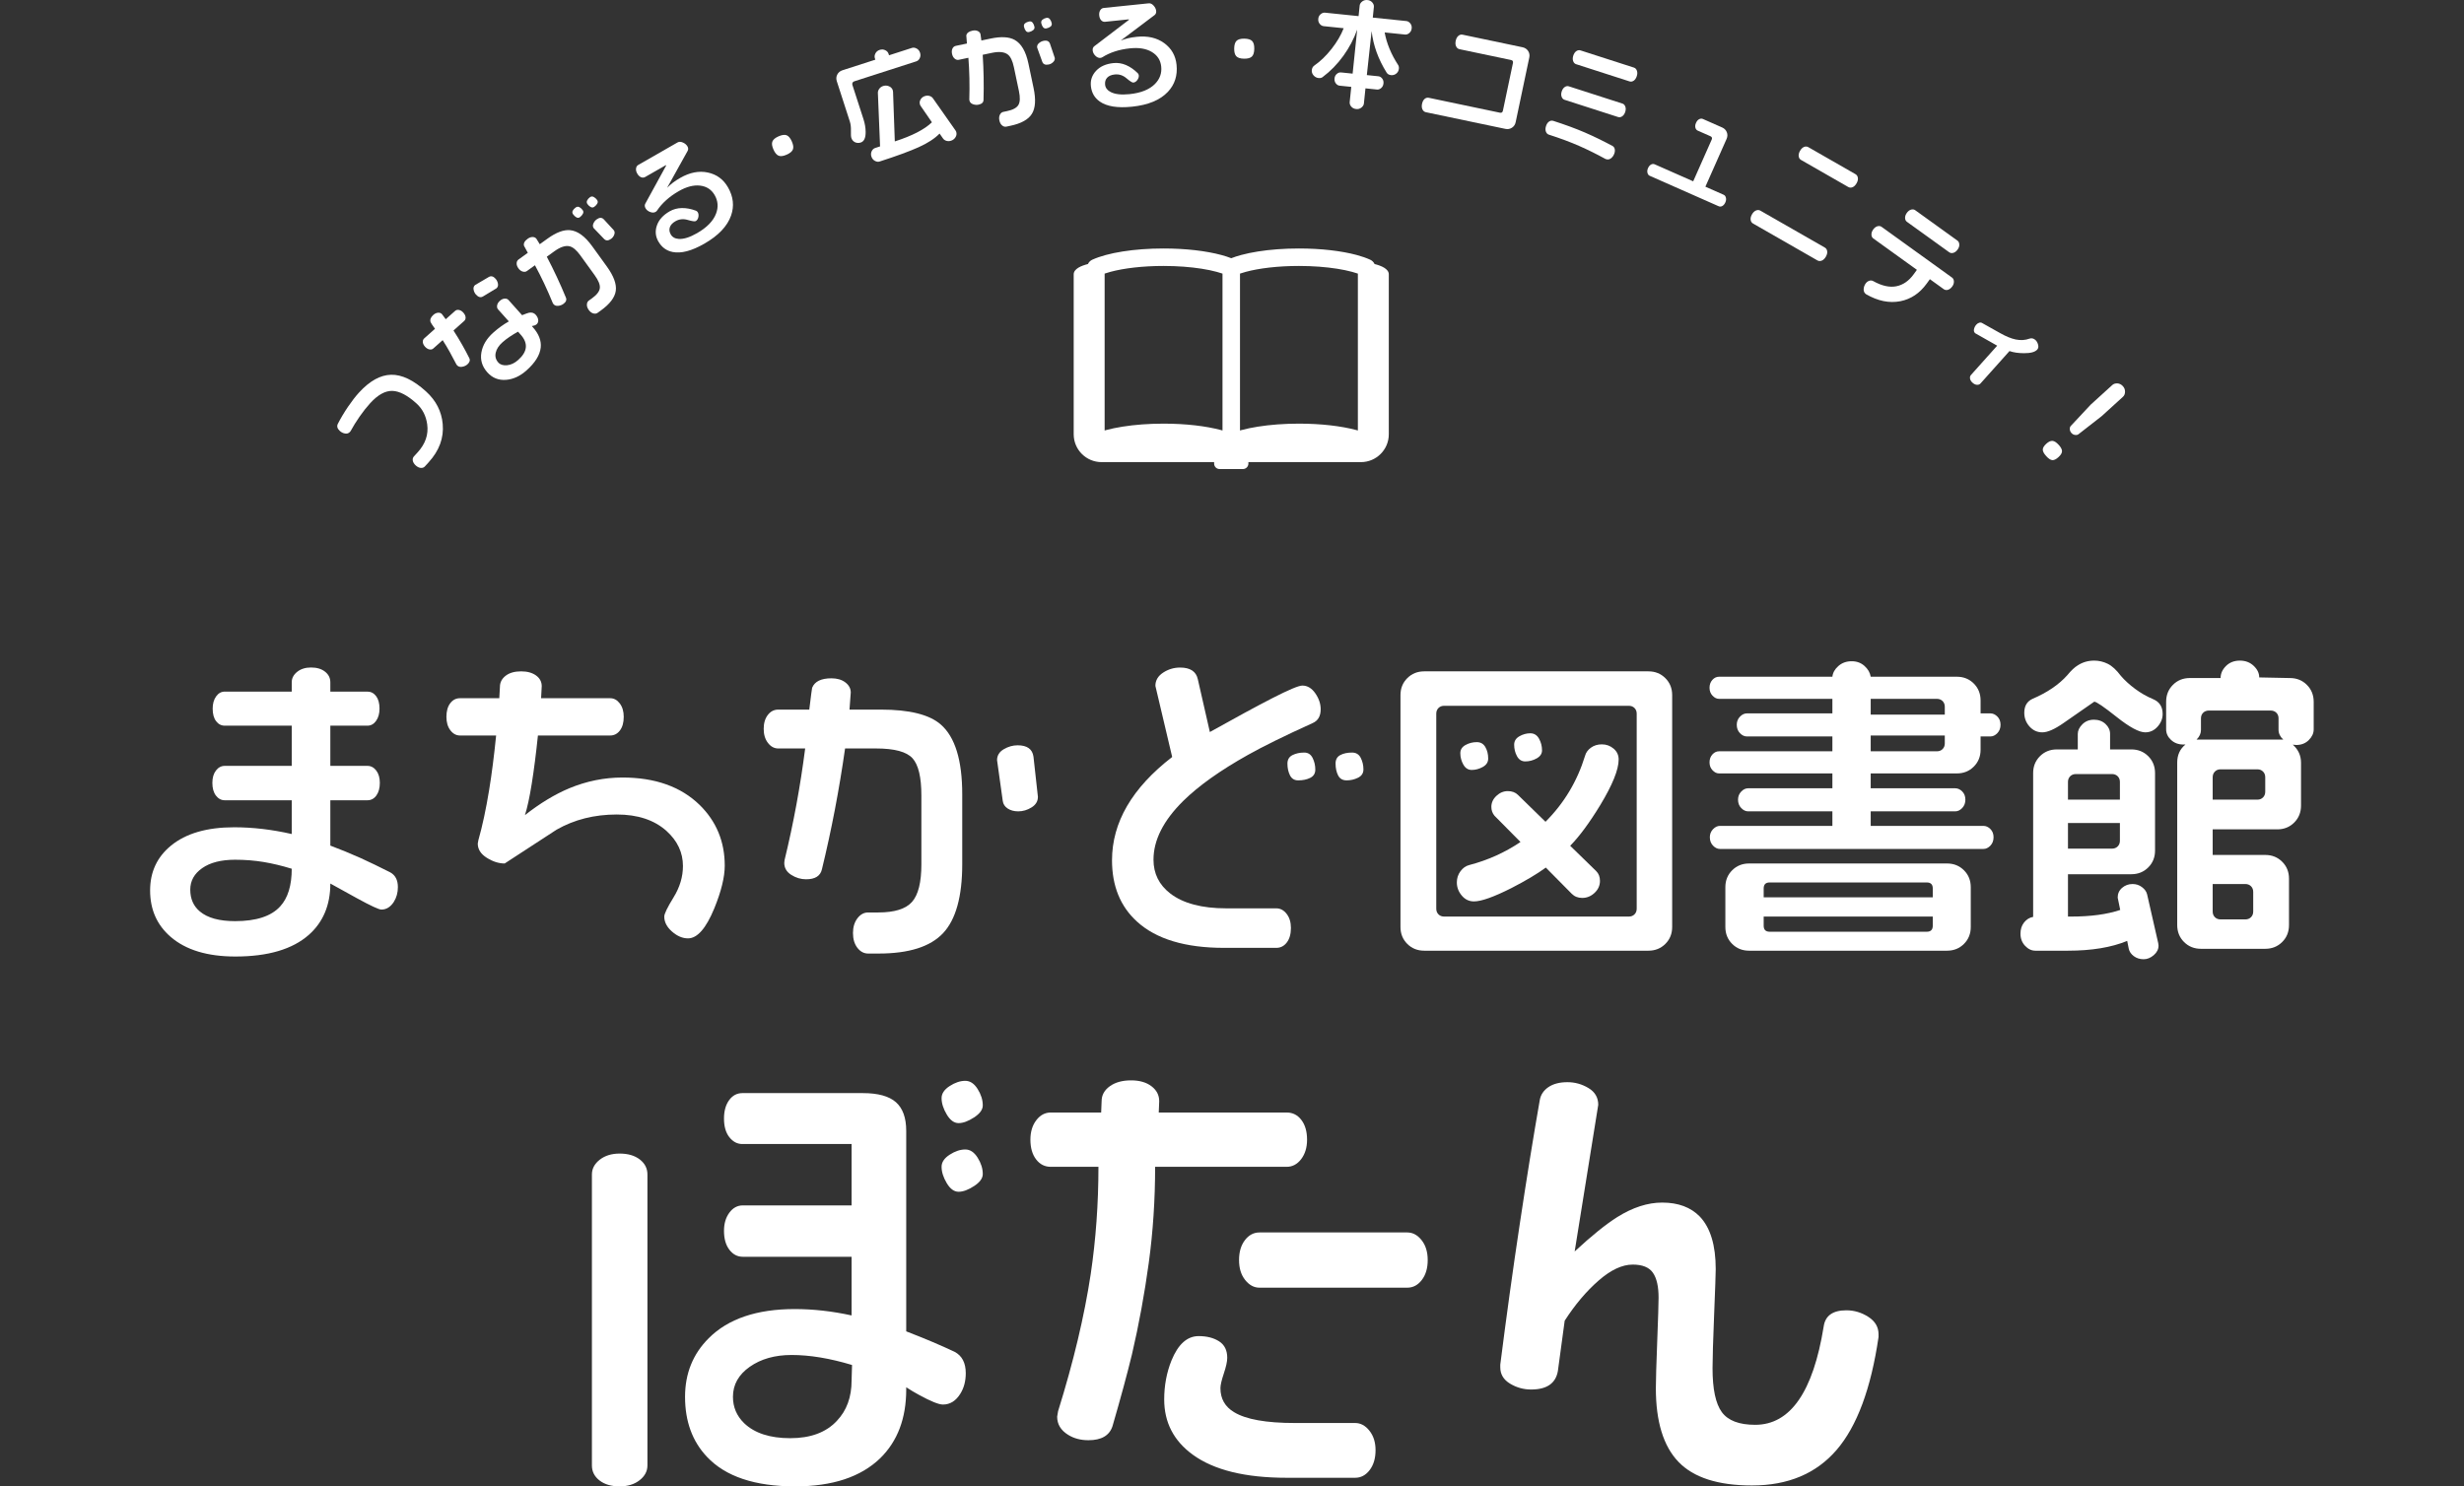 <svg width="358" height="216" viewBox="0 0 358 216" fill="none" xmlns="http://www.w3.org/2000/svg">
<rect x="0" y="0" width="358" height="216" fill="#333333" stroke="none"/>
<path d="M42.387 126.246C40.97 125.81 39.606 125.483 38.295 125.265C36.983 125.047 35.603 124.937 34.156 124.937C32.136 124.937 30.545 125.343 29.385 126.152C28.224 126.962 27.644 128.005 27.644 129.282C27.644 130.622 28.111 131.681 29.046 132.46C30.161 133.394 31.865 133.861 34.156 133.861C37.232 133.861 39.417 133.145 40.714 131.712C41.829 130.497 42.387 128.675 42.387 126.246ZM57.81 128.909C57.81 129.719 57.613 130.435 57.222 131.058C56.739 131.805 56.136 132.179 55.412 132.179C55.051 132.179 53.875 131.634 51.885 130.544C50.588 129.828 49.291 129.111 47.995 128.395C47.995 131.513 46.956 133.998 44.875 135.848C42.493 137.949 38.934 139 34.202 139C30.132 139 26.995 138.047 24.794 136.143C22.805 134.426 21.81 132.177 21.81 129.398C21.81 126.713 22.82 124.544 24.84 122.888C27.011 121.109 30.071 120.219 34.021 120.219C36.734 120.219 39.523 120.547 42.387 121.2V116.295H32.664C32.151 116.295 31.721 116.07 31.375 115.617C31.028 115.166 30.855 114.551 30.855 113.772C30.855 113.024 31.028 112.426 31.375 111.973C31.721 111.522 32.151 111.296 32.664 111.296H42.387V105.457H32.664C32.151 105.457 31.729 105.239 31.398 104.802C31.065 104.366 30.9 103.759 30.9 102.98C30.9 102.264 31.065 101.672 31.398 101.204C31.729 100.737 32.151 100.504 32.664 100.504H42.387V99.149C42.387 98.558 42.651 98.051 43.179 97.63C43.706 97.21 44.377 97 45.191 97C46.035 97 46.714 97.203 47.226 97.608C47.739 98.012 47.995 98.527 47.995 99.149V100.504H53.377C53.89 100.504 54.311 100.722 54.644 101.158C54.975 101.595 55.141 102.201 55.141 102.98C55.141 103.697 54.975 104.288 54.644 104.755C54.311 105.223 53.89 105.457 53.377 105.457H47.995V111.296H53.377C53.89 111.296 54.319 111.522 54.666 111.973C55.013 112.426 55.187 113.024 55.187 113.772C55.187 114.519 55.02 115.127 54.689 115.594C54.357 116.061 53.92 116.295 53.377 116.295H47.995V122.883C49.412 123.412 50.89 124.02 52.427 124.704C53.723 125.297 55.141 125.981 56.679 126.76C57.432 127.165 57.81 127.881 57.81 128.909Z" fill="white"/>
<path d="M105.3 125.802C105.3 127.456 104.794 129.522 103.782 132.002C102.585 134.911 101.312 136.364 99.963 136.364C99.165 136.364 98.391 136.035 97.64 135.376C96.888 134.719 96.513 133.992 96.513 133.195C96.513 132.798 96.965 131.864 97.87 130.394C98.775 128.925 99.227 127.41 99.227 125.848C99.227 123.89 98.429 122.19 96.835 120.751C95.056 119.159 92.649 118.363 89.612 118.363C86.361 118.363 83.447 119.097 80.87 120.567C78.355 122.22 75.84 123.858 73.326 125.481C72.467 125.481 71.6 125.205 70.726 124.654C69.852 124.103 69.415 123.415 69.415 122.588L69.507 122.083C70.09 120.032 70.611 117.598 71.071 114.781C71.439 112.547 71.777 109.914 72.084 106.883H66.838C66.287 106.883 65.818 106.63 65.435 106.125C65.052 105.62 64.861 104.97 64.861 104.173C64.861 103.347 65.044 102.689 65.413 102.199C65.78 101.709 66.255 101.464 66.838 101.464H72.543L72.636 99.811C72.636 99.168 72.911 98.632 73.463 98.204C74.015 97.775 74.767 97.561 75.718 97.561C76.607 97.561 77.328 97.76 77.88 98.157C78.432 98.556 78.709 99.076 78.709 99.719L78.616 101.464H88.645C89.198 101.464 89.665 101.716 90.048 102.222C90.432 102.727 90.624 103.378 90.624 104.173C90.624 105 90.44 105.659 90.072 106.148C89.704 106.638 89.228 106.883 88.645 106.883H78.156C77.88 109.546 77.581 111.881 77.259 113.885C76.937 115.891 76.607 117.415 76.269 118.455C78.448 116.74 80.595 115.44 82.711 114.551C85.225 113.511 87.802 112.99 90.44 112.99C95.194 112.99 98.935 114.322 101.665 116.986C104.088 119.373 105.3 122.313 105.3 125.802Z" fill="white"/>
<path d="M150.8 115.793C150.8 116.436 150.493 116.948 149.88 117.331C149.266 117.714 148.622 117.905 147.948 117.905C147.334 117.905 146.82 117.767 146.406 117.492C145.992 117.216 145.754 116.849 145.693 116.39L144.865 110.466C144.865 109.793 145.187 109.265 145.831 108.882C146.476 108.499 147.15 108.307 147.855 108.307C149.236 108.307 150.002 108.858 150.156 109.961L150.8 115.793ZM139.805 125.574C139.805 130.288 138.876 133.633 137.021 135.607C135.165 137.582 132.044 138.569 127.658 138.569H126.14C125.526 138.569 125.005 138.294 124.576 137.742C124.146 137.191 123.932 136.472 123.932 135.585C123.932 134.728 124.146 134.016 124.576 133.45C125.005 132.883 125.526 132.599 126.14 132.599H127.612C129.973 132.599 131.607 132.087 132.512 131.061C133.416 130.036 133.869 128.222 133.869 125.619V115.609C133.869 112.946 133.44 111.139 132.581 110.191C131.722 109.242 129.959 108.767 127.29 108.767H122.782C121.923 114.799 120.803 120.645 119.423 126.309C119.208 127.289 118.441 127.778 117.123 127.778C116.356 127.778 115.635 127.565 114.961 127.135C114.286 126.707 113.948 126.125 113.948 125.39L113.994 124.976C115.282 119.681 116.279 114.277 116.985 108.767H113.074C112.491 108.767 111.993 108.499 111.579 107.963C111.165 107.428 110.958 106.746 110.958 105.92C110.958 105.093 111.157 104.42 111.556 103.899C111.954 103.379 112.461 103.119 113.074 103.119H117.583C117.828 101.098 117.966 100.042 117.997 99.95C118.365 99.031 119.301 98.572 120.803 98.572C121.632 98.572 122.306 98.772 122.827 99.169C123.349 99.567 123.609 100.057 123.609 100.638L123.426 103.119H127.98C132.121 103.119 135.02 103.838 136.676 105.276C138.762 107.083 139.805 110.466 139.805 115.425V125.574Z" fill="white"/>
<path d="M198.096 111.814C198.096 112.359 197.836 112.76 197.314 113.017C196.793 113.275 196.241 113.403 195.658 113.403C195.076 113.403 194.661 113.162 194.416 112.677C194.17 112.193 194.048 111.618 194.048 110.951C194.048 110.376 194.278 109.968 194.738 109.726C195.198 109.483 195.765 109.362 196.44 109.362C197.022 109.362 197.444 109.62 197.706 110.134C197.966 110.649 198.096 111.209 198.096 111.814ZM191.103 111.842C191.103 112.393 190.858 112.791 190.368 113.036C189.877 113.281 189.293 113.403 188.619 113.403C188.066 113.403 187.668 113.159 187.423 112.669C187.177 112.18 187.055 111.612 187.055 110.969C187.055 110.388 187.3 109.975 187.791 109.729C188.281 109.485 188.849 109.362 189.493 109.362C190.046 109.362 190.451 109.622 190.712 110.143C190.972 110.663 191.103 111.23 191.103 111.842ZM191.885 103.071C191.885 104.081 191.486 104.755 190.689 105.091C186.641 106.928 183.527 108.459 181.35 109.683C177.301 111.95 174.157 114.184 171.918 116.388C169.035 119.235 167.594 122.082 167.594 124.929C167.594 126.95 168.407 128.588 170.032 129.843C171.903 131.282 174.617 132.001 178.176 132.001H185.445C186.027 132.001 186.526 132.269 186.94 132.805C187.354 133.341 187.561 134.022 187.561 134.848C187.561 135.736 187.361 136.44 186.962 136.961C186.564 137.481 186.058 137.742 185.445 137.742H177.853C172.209 137.742 167.992 136.471 165.202 133.93C162.778 131.726 161.567 128.756 161.567 125.021C161.567 119.511 164.481 114.505 170.308 110.005L167.87 99.673C167.87 98.877 168.245 98.234 168.997 97.744C169.748 97.255 170.568 97.009 171.459 97.009C172.931 97.009 173.789 97.576 174.035 98.708L175.783 106.378C179.616 104.235 182.638 102.597 184.846 101.464C187.239 100.239 188.695 99.627 189.217 99.627C189.953 99.627 190.581 100.002 191.103 100.752C191.624 101.502 191.885 102.275 191.885 103.071Z" fill="white"/>
<path d="M224.044 109.041C224.044 109.531 223.783 109.921 223.262 110.213C222.74 110.503 222.188 110.649 221.605 110.649C221.084 110.649 220.685 110.395 220.409 109.891C220.133 109.386 219.996 108.828 219.996 108.214C219.996 107.694 220.249 107.289 220.754 106.997C221.26 106.707 221.789 106.561 222.341 106.561C222.893 106.561 223.315 106.822 223.607 107.342C223.898 107.863 224.044 108.429 224.044 109.041ZM216.223 110.235C216.223 110.756 215.962 111.161 215.441 111.452C214.919 111.744 214.382 111.888 213.83 111.888C213.308 111.888 212.903 111.629 212.611 111.107C212.319 110.588 212.174 110.036 212.174 109.454C212.174 108.934 212.427 108.536 212.934 108.26C213.44 107.984 213.983 107.847 214.566 107.847C215.119 107.847 215.533 108.084 215.808 108.559C216.085 109.034 216.223 109.592 216.223 110.235ZM235.178 110.373C235.178 111.842 234.287 114.047 232.51 116.986C230.945 119.557 229.488 121.531 228.138 122.909L231.911 126.583C232.28 126.95 232.463 127.426 232.463 128.007C232.463 128.68 232.202 129.262 231.681 129.751C231.159 130.241 230.561 130.486 229.887 130.486C229.273 130.486 228.767 130.288 228.368 129.889L224.596 126.077C223.338 126.997 221.667 127.991 219.581 129.063C217.035 130.348 215.226 130.992 214.152 130.992C213.447 130.992 212.856 130.709 212.381 130.142C211.905 129.576 211.668 128.941 211.668 128.236C211.668 127.624 211.844 127.081 212.197 126.606C212.55 126.131 212.972 125.833 213.462 125.711C216.161 125.007 218.645 123.89 220.916 122.358L217.143 118.547C216.836 118.179 216.683 117.751 216.683 117.261C216.683 116.649 216.928 116.113 217.419 115.654C217.909 115.195 218.461 114.965 219.075 114.965C219.689 114.965 220.179 115.149 220.548 115.516L224.549 119.42C227.249 116.726 229.166 113.526 230.3 109.822C230.423 109.363 230.708 108.972 231.152 108.65C231.596 108.329 232.125 108.169 232.739 108.169C233.384 108.169 233.95 108.375 234.442 108.789C234.932 109.202 235.178 109.73 235.178 110.373ZM237.8 132.048V103.714C237.8 103.377 237.693 103.102 237.478 102.887C237.264 102.674 236.987 102.566 236.65 102.566H209.828C209.49 102.566 209.214 102.674 208.999 102.887C208.785 103.102 208.678 103.377 208.678 103.714V132.048C208.678 132.385 208.785 132.66 208.999 132.874C209.214 133.089 209.49 133.196 209.828 133.196H236.65C236.987 133.196 237.264 133.089 237.478 132.874C237.693 132.66 237.8 132.385 237.8 132.048ZM242.953 134.708C242.953 135.688 242.623 136.508 241.964 137.167C241.304 137.825 240.483 138.155 239.502 138.155H206.93C205.947 138.155 205.128 137.825 204.468 137.167C203.808 136.508 203.479 135.688 203.479 134.708V101.009C203.479 100.029 203.808 99.208 204.468 98.55C205.128 97.891 205.947 97.561 206.93 97.561H239.502C240.483 97.561 241.304 97.891 241.964 98.55C242.623 99.208 242.953 100.029 242.953 101.009V134.708Z" fill="white"/>
<path d="M282.564 108.031V106.883H271.799V109.179H281.414C281.751 109.179 282.027 109.072 282.242 108.858C282.456 108.644 282.564 108.369 282.564 108.031ZM282.564 103.853V102.704C282.564 102.368 282.456 102.093 282.242 101.878C282.027 101.664 281.751 101.556 281.414 101.556H271.799V103.853H282.564ZM280.817 134.528V133.196H256.249V134.528C256.249 135.11 256.54 135.4 257.123 135.4H279.942C280.524 135.4 280.817 135.11 280.817 134.528ZM280.817 130.395V129.109C280.817 128.528 280.524 128.237 279.942 128.237H257.123C256.54 128.237 256.249 128.528 256.249 129.109V130.395H280.817ZM286.337 134.712C286.337 135.691 286.007 136.509 285.348 137.168C284.688 137.826 283.868 138.155 282.887 138.155H254.132C253.151 138.155 252.33 137.826 251.671 137.168C251.011 136.509 250.681 135.691 250.681 134.712V128.925C250.681 127.946 251.011 127.127 251.671 126.468C252.33 125.811 253.151 125.481 254.132 125.481H282.887C283.868 125.481 284.688 125.811 285.348 126.468C286.007 127.127 286.337 127.946 286.337 128.925V134.712ZM290.662 105.322C290.662 105.812 290.508 106.217 290.201 106.539C289.894 106.86 289.558 107.021 289.19 107.021H287.763V108.95C287.763 109.93 287.434 110.749 286.774 111.407C286.114 112.066 285.294 112.394 284.313 112.394H271.799V114.552H284.082C284.45 114.552 284.788 114.706 285.095 115.011C285.401 115.317 285.554 115.716 285.554 116.205C285.554 116.695 285.401 117.1 285.095 117.422C284.788 117.743 284.45 117.904 284.082 117.904H271.799V120.017H288.177C288.545 120.017 288.882 120.17 289.19 120.476C289.496 120.782 289.649 121.18 289.649 121.67C289.649 122.16 289.496 122.565 289.19 122.887C288.882 123.208 288.545 123.369 288.177 123.369H249.9C249.532 123.369 249.194 123.208 248.887 122.887C248.58 122.565 248.427 122.16 248.427 121.67C248.427 121.211 248.58 120.82 248.887 120.499C249.194 120.178 249.532 120.017 249.9 120.017H266.232V117.904H253.995C253.626 117.904 253.288 117.743 252.982 117.422C252.675 117.1 252.522 116.695 252.522 116.205C252.522 115.747 252.675 115.356 252.982 115.034C253.288 114.713 253.626 114.552 253.995 114.552H266.232V112.394H249.761C249.424 112.394 249.109 112.241 248.818 111.934C248.526 111.629 248.382 111.246 248.382 110.786C248.382 110.327 248.519 109.945 248.795 109.639C249.071 109.333 249.394 109.179 249.761 109.179H266.232V107.021H253.81C253.443 107.021 253.105 106.86 252.798 106.539C252.491 106.217 252.338 105.812 252.338 105.322C252.338 104.862 252.491 104.472 252.798 104.151C253.105 103.83 253.443 103.669 253.81 103.669H266.232V101.556H249.761C249.424 101.556 249.109 101.404 248.818 101.097C248.526 100.791 248.382 100.408 248.382 99.949C248.382 99.49 248.519 99.108 248.795 98.801C249.071 98.495 249.394 98.342 249.761 98.342H266.232C266.293 97.761 266.584 97.239 267.107 96.781C267.627 96.322 268.272 96.092 269.039 96.092C269.774 96.092 270.396 96.322 270.902 96.781C271.407 97.239 271.707 97.761 271.799 98.342H284.313C285.294 98.342 286.114 98.671 286.774 99.329C287.434 99.988 287.763 100.806 287.763 101.786V103.669H289.19C289.558 103.669 289.894 103.822 290.201 104.128C290.508 104.434 290.662 104.833 290.662 105.322Z" fill="white"/>
<path d="M327.374 132.461V129.614C327.374 129.278 327.266 129.002 327.053 128.787C326.837 128.574 326.562 128.466 326.224 128.466H321.486V132.461C321.486 132.799 321.592 133.074 321.808 133.288C322.022 133.503 322.298 133.609 322.636 133.609H326.224C326.562 133.609 326.837 133.503 327.053 133.288C327.266 133.074 327.374 132.799 327.374 132.461ZM329.122 115.045V112.957C329.122 112.617 329.015 112.339 328.8 112.122C328.586 111.905 328.309 111.797 327.973 111.797H322.636C322.298 111.797 322.022 111.905 321.808 112.122C321.592 112.339 321.486 112.617 321.486 112.957V116.205H327.973C328.309 116.205 328.586 116.098 328.8 115.881C329.015 115.664 329.122 115.386 329.122 115.045ZM331.745 107.481C331.285 107.062 331.054 106.582 331.054 106.043V104.379C331.054 104.05 330.946 103.78 330.733 103.571C330.518 103.361 330.242 103.256 329.904 103.256H320.933C320.595 103.256 320.319 103.362 320.105 103.574C319.89 103.786 319.783 104.058 319.783 104.391V106.071C319.783 106.587 319.568 107.057 319.139 107.481H331.745ZM336.162 106.002C336.162 106.556 335.924 107.07 335.449 107.547C334.972 108.023 334.368 108.261 333.631 108.261L333.125 108.215C333.922 108.922 334.321 109.797 334.321 110.842V117.064C334.321 118.048 333.991 118.87 333.332 119.531C332.673 120.192 331.852 120.522 330.871 120.522H321.486V124.241H329.122C330.104 124.241 330.924 124.571 331.584 125.229C332.244 125.887 332.573 126.706 332.573 127.685V134.436C332.573 135.415 332.244 136.234 331.584 136.892C330.924 137.55 330.104 137.88 329.122 137.88H319.783C318.802 137.88 317.981 137.55 317.322 136.89C316.662 136.23 316.332 135.409 316.332 134.428V110.819C316.332 109.715 316.731 108.84 317.529 108.196H317.253C316.517 108.196 315.911 107.973 315.436 107.528C314.96 107.084 314.723 106.57 314.723 105.987V101.983C314.723 101.001 315.052 100.181 315.711 99.521C316.37 98.861 317.191 98.531 318.173 98.531H322.636C322.636 97.887 322.896 97.304 323.417 96.783C323.939 96.261 324.614 96 325.442 96C326.239 96 326.906 96.254 327.443 96.76C327.98 97.268 328.248 97.829 328.248 98.443L332.711 98.534C333.692 98.534 334.513 98.866 335.173 99.526C335.832 100.187 336.162 101.009 336.162 101.992V106.002ZM308.006 122.175V119.604H300.46V123.323H306.856C307.193 123.323 307.469 123.216 307.684 123.002C307.898 122.788 308.006 122.512 308.006 122.175ZM308.006 116.205V113.633C308.006 113.297 307.898 113.022 307.684 112.807C307.469 112.593 307.193 112.485 306.856 112.485H301.61C301.273 112.485 300.997 112.593 300.782 112.807C300.568 113.022 300.46 113.297 300.46 113.633V116.205H308.006ZM314.216 103.749C314.216 104.426 313.971 105.041 313.48 105.594C312.99 106.148 312.391 106.424 311.686 106.424C310.796 106.424 309.415 105.682 307.545 104.197C305.674 102.712 304.586 101.969 304.279 101.969C302.592 103.134 301.105 104.167 299.817 105.07C298.528 105.972 297.501 106.424 296.734 106.424C295.998 106.424 295.377 106.141 294.871 105.574C294.365 105.009 294.112 104.343 294.112 103.577C294.112 102.598 294.51 101.924 295.307 101.557C297.454 100.638 299.141 99.49 300.369 98.112C300.921 97.439 301.426 96.964 301.886 96.689C302.592 96.23 303.389 96 304.279 96C304.953 96 305.605 96.154 306.234 96.461C306.863 96.769 307.499 97.354 308.143 98.214C308.696 98.86 309.385 99.49 310.214 100.105C311.042 100.72 311.916 101.22 312.837 101.604C313.756 101.989 314.216 102.704 314.216 103.749ZM313.618 137.421C313.618 137.941 313.389 138.4 312.928 138.799C312.468 139.196 311.977 139.396 311.456 139.396C310.904 139.396 310.428 139.247 310.03 138.95C309.631 138.652 309.385 138.296 309.294 137.88L309.064 136.732C306.763 137.681 303.895 138.155 300.46 138.155H295.722C295.17 138.155 294.67 137.918 294.226 137.443C293.781 136.969 293.559 136.38 293.559 135.676C293.559 135.033 293.735 134.49 294.088 134.045C294.441 133.602 294.878 133.334 295.4 133.242V112.348C295.4 111.369 295.729 110.55 296.389 109.891C297.048 109.233 297.868 108.904 298.85 108.904H301.886V106.654C301.886 106.164 302.108 105.697 302.554 105.253C302.998 104.809 303.558 104.587 304.233 104.587C304.908 104.587 305.467 104.794 305.912 105.207C306.356 105.621 306.579 106.103 306.579 106.654V108.904H309.662C310.643 108.904 311.463 109.233 312.123 109.891C312.782 110.55 313.112 111.369 313.112 112.348V123.599C313.112 124.579 312.782 125.397 312.123 126.055C311.463 126.714 310.643 127.043 309.662 127.043H300.46V133.196H300.874C303.757 133.196 306.149 132.875 308.051 132.232L307.684 130.441C307.684 129.859 307.898 129.384 308.328 129.017C308.757 128.65 309.263 128.466 309.846 128.466C310.367 128.466 310.827 128.619 311.226 128.926C311.625 129.232 311.87 129.584 311.961 129.981L313.572 137.053L313.618 137.421Z" fill="white"/>
<path d="M142.79 170.61C142.79 171.228 142.367 171.81 141.522 172.361C140.676 172.912 139.929 173.187 139.278 173.187C138.627 173.187 138.052 172.768 137.554 171.932C137.054 171.095 136.805 170.302 136.805 169.553C136.805 168.892 137.196 168.31 137.977 167.801C138.757 167.297 139.516 167.042 140.253 167.042C140.946 167.042 141.544 167.439 142.042 168.232C142.54 169.025 142.79 169.818 142.79 170.61ZM142.79 160.633C142.79 161.251 142.367 161.834 141.522 162.385C140.676 162.936 139.929 163.21 139.278 163.21C138.627 163.21 138.052 162.792 137.554 161.954C137.054 161.119 136.805 160.326 136.805 159.576C136.805 158.916 137.196 158.333 137.977 157.826C138.757 157.32 139.516 157.067 140.253 157.067C140.946 157.067 141.544 157.462 142.042 158.255C142.54 159.048 142.79 159.841 142.79 160.633ZM123.795 198.36C120.585 197.391 117.658 196.906 115.013 196.906C112.584 196.906 110.557 197.48 108.93 198.624C107.304 199.77 106.492 201.223 106.492 202.985C106.492 204.483 107.033 205.759 108.118 206.817C109.635 208.27 111.868 208.997 114.818 208.997C117.766 208.997 120.023 208.161 121.584 206.486C123.014 204.99 123.73 203.029 123.73 200.605L123.795 198.36ZM140.318 199.549C140.318 200.694 140.058 201.686 139.538 202.522C138.888 203.578 138.041 204.108 137.001 204.108C136.394 204.108 135.244 203.645 133.553 202.721C132.903 202.369 132.273 201.993 131.666 201.597V201.928C131.666 206.112 130.408 209.438 127.893 211.904C125.074 214.634 120.954 216 115.533 216C109.679 216 105.407 214.569 102.718 211.706C100.593 209.459 99.531 206.551 99.531 202.985C99.531 199.592 100.679 196.752 102.979 194.462C105.796 191.643 109.96 190.233 115.468 190.233C118.157 190.233 120.911 190.542 123.73 191.158V182.635H107.922C107.141 182.635 106.492 182.294 105.971 181.611C105.45 180.928 105.191 180.015 105.191 178.869C105.191 177.812 105.45 176.932 105.971 176.226C106.492 175.522 107.141 175.169 107.922 175.169H123.73V166.25H107.858C107.119 166.25 106.492 165.919 105.971 165.258C105.45 164.598 105.191 163.696 105.191 162.55C105.191 161.45 105.44 160.558 105.938 159.874C106.436 159.192 107.077 158.85 107.858 158.85H125.357C127.568 158.85 129.172 159.291 130.17 160.171C131.167 161.053 131.666 162.44 131.666 164.334V193.471C134.398 194.528 136.741 195.519 138.692 196.444C139.776 197.016 140.318 198.052 140.318 199.549ZM94.066 212.961C94.066 213.797 93.686 214.514 92.927 215.108C92.169 215.703 91.203 216 90.033 216C88.819 216 87.842 215.713 87.106 215.141C86.368 214.569 86 213.841 86 212.961V170.677C86 169.84 86.379 169.124 87.138 168.529C87.897 167.934 88.862 167.637 90.033 167.637C91.247 167.637 92.222 167.924 92.96 168.496C93.698 169.069 94.066 169.795 94.066 170.677V212.961Z" fill="white"/>
<path d="M207.435 183.112C207.435 184.297 207.149 185.262 206.579 186.006C206.008 186.753 205.305 187.124 204.47 187.124H182.988C182.196 187.124 181.505 186.753 180.912 186.006C180.319 185.262 180.023 184.297 180.023 183.112C180.023 181.928 180.308 180.964 180.878 180.219C181.449 179.473 182.152 179.1 182.988 179.1H204.47C205.262 179.1 205.953 179.473 206.546 180.219C207.138 180.964 207.435 181.928 207.435 183.112ZM199.857 210.738C199.857 211.922 199.57 212.885 199.001 213.632C198.43 214.377 197.727 214.75 196.892 214.75H186.942C180.922 214.75 176.376 213.632 173.3 211.395C170.533 209.379 169.149 206.704 169.149 203.371C169.149 201.354 169.5 199.468 170.204 197.714C171.17 195.346 172.487 194.163 174.157 194.163C175.344 194.163 176.332 194.415 177.123 194.919C177.913 195.424 178.309 196.224 178.309 197.32C178.309 197.846 178.144 198.602 177.814 199.589C177.485 200.575 177.32 201.288 177.32 201.726C177.32 203.262 177.979 204.424 179.297 205.213C181.011 206.265 183.954 206.791 188.128 206.791H196.892C197.683 206.791 198.375 207.164 198.967 207.91C199.561 208.655 199.857 209.598 199.857 210.738ZM189.906 165.616C189.906 166.757 189.62 167.699 189.05 168.445C188.479 169.19 187.776 169.563 186.942 169.563H167.831C167.831 174.343 167.524 178.991 166.909 183.508C166.292 188.024 165.48 192.453 164.47 196.794C163.767 199.688 162.823 203.173 161.637 207.251C161.197 208.611 160.032 209.291 158.145 209.291C157.002 209.291 156.013 209.028 155.179 208.502C154.124 207.844 153.597 206.967 153.597 205.871L153.729 205.081C155.97 197.89 157.551 191.247 158.473 185.151C159.22 180.109 159.594 174.913 159.594 169.563H152.675C151.796 169.563 151.081 169.2 150.533 168.477C149.983 167.754 149.71 166.8 149.71 165.616C149.71 164.477 149.995 163.534 150.567 162.788C151.136 162.043 151.84 161.67 152.675 161.67H159.989L160.056 160.025C160.056 159.148 160.45 158.425 161.242 157.855C162.033 157.285 163.065 157 164.339 157C165.568 157 166.557 157.285 167.304 157.855C168.051 158.425 168.424 159.148 168.424 160.025L168.358 161.67H186.942C187.82 161.67 188.534 162.032 189.083 162.755C189.632 163.478 189.906 164.433 189.906 165.616Z" fill="white"/>
<path d="M272.938 194.294C271.84 201.793 269.808 207.262 266.843 210.704C263.877 214.147 259.781 215.868 254.552 215.868C249.632 215.868 246.074 214.728 243.878 212.447C241.68 210.168 240.582 206.594 240.582 201.727C240.582 200.631 240.648 198.372 240.78 194.952C240.911 191.531 240.978 189.405 240.978 188.572C240.978 186.95 240.703 185.743 240.154 184.954C239.604 184.164 238.627 183.77 237.222 183.77C235.683 183.77 234.025 184.548 232.247 186.105C230.467 187.663 228.831 189.603 227.337 191.926L226.349 199.227C226.041 201.026 224.744 201.924 222.461 201.924C221.363 201.924 220.341 201.64 219.397 201.069C218.451 200.499 217.979 199.71 217.979 198.701V198.306C218.857 191.379 219.801 184.56 220.813 177.851C221.823 171.141 222.79 165.156 223.712 159.895C223.844 159.104 224.262 158.47 224.965 157.986C225.667 157.505 226.59 157.263 227.732 157.263C228.831 157.263 229.851 157.548 230.797 158.118C231.741 158.688 232.213 159.499 232.213 160.552L228.787 181.863C231.246 179.583 233.311 177.916 234.981 176.864C237.222 175.461 239.396 174.759 241.506 174.759C243.833 174.759 245.656 175.44 246.975 176.798C248.512 178.421 249.281 180.964 249.281 184.429C249.281 185.042 249.204 187.246 249.05 191.039C248.896 194.831 248.819 197.429 248.819 198.833C248.819 201.858 249.27 203.986 250.17 205.213C251.07 206.441 252.685 207.054 255.014 207.054C260.11 207.054 263.427 202.297 264.965 192.781C265.184 191.202 266.282 190.413 268.259 190.413C269.402 190.413 270.467 190.732 271.455 191.367C272.444 192.004 272.938 192.848 272.938 193.899V194.294Z" fill="white"/>
<path d="M197.288 62.558C197.228 62.541 197.171 62.524 197.11 62.506C196.001 62.208 194.717 61.975 193.303 61.812C191.889 61.651 190.345 61.563 188.726 61.563C186.565 61.563 184.541 61.721 182.778 61.999C181.895 62.138 181.081 62.307 180.34 62.506C180.28 62.524 180.223 62.541 180.162 62.558V39.76C180.418 39.672 180.699 39.586 181.003 39.505C181.955 39.247 183.125 39.031 184.435 38.881C185.747 38.731 187.199 38.649 188.726 38.649C190.76 38.649 192.663 38.798 194.275 39.052C195.081 39.178 195.812 39.333 196.447 39.505C196.751 39.586 197.032 39.672 197.288 39.76V62.558ZM177.62 62.558C177.559 62.541 177.502 62.524 177.441 62.506C176.333 62.208 175.049 61.975 173.635 61.812C172.22 61.651 170.675 61.563 169.056 61.563C166.897 61.563 164.872 61.721 163.108 61.999C162.228 62.138 161.411 62.307 160.672 62.506C160.611 62.524 160.553 62.541 160.494 62.558V39.76C160.75 39.672 161.031 39.586 161.335 39.505C162.286 39.247 163.457 39.031 164.767 38.881C166.078 38.731 167.53 38.649 169.056 38.649C171.092 38.649 172.995 38.798 174.606 39.052C175.411 39.178 176.144 39.333 176.777 39.505C177.083 39.586 177.364 39.672 177.62 39.76V62.558ZM199.714 38.37C199.591 38.101 199.371 37.875 199.091 37.746C198.511 37.48 197.85 37.253 197.11 37.053C196.001 36.755 194.717 36.522 193.303 36.359C191.889 36.198 190.345 36.11 188.726 36.11C186.565 36.11 184.541 36.266 182.778 36.545C181.895 36.684 181.081 36.853 180.34 37.053C179.818 37.194 179.335 37.349 178.891 37.523C178.447 37.349 177.964 37.194 177.441 37.053C176.333 36.755 175.049 36.522 173.635 36.359C172.22 36.198 170.675 36.11 169.056 36.11C166.897 36.11 164.872 36.266 163.108 36.545C162.228 36.684 161.411 36.853 160.672 37.053C159.933 37.253 159.271 37.48 158.689 37.746C158.41 37.875 158.192 38.101 158.067 38.37C157.101 38.612 156 39.064 156 39.865V63.109C156 65.344 157.815 67.156 160.056 67.156H176.402V67.368C176.402 67.806 176.756 68.162 177.195 68.162H180.587C181.026 68.162 181.381 67.806 181.381 67.368V67.156H197.727C199.966 67.156 201.782 65.344 201.782 63.109V39.865C201.782 39.064 200.681 38.612 199.714 38.37Z" fill="white"/>
<path d="M61.905 56.892C63.351 58.207 64.157 59.782 64.322 61.616C64.505 63.634 63.82 65.492 62.268 67.194L61.735 67.778C61.584 67.944 61.384 68.017 61.137 67.997C60.888 67.976 60.644 67.857 60.403 67.638C60.163 67.419 60.021 67.187 59.976 66.944C59.933 66.699 59.988 66.494 60.139 66.328L60.684 65.731C61.812 64.495 62.274 63.138 62.069 61.662C61.9 60.431 61.383 59.422 60.519 58.636C59.206 57.443 58.032 56.832 57.001 56.804C55.969 56.778 54.897 57.373 53.784 58.593C53.262 59.166 52.748 59.816 52.245 60.542C51.742 61.269 51.311 61.962 50.952 62.622L50.851 62.757C50.662 62.966 50.425 63.046 50.14 62.999C49.855 62.954 49.601 62.829 49.376 62.625C49.011 62.292 48.911 61.951 49.079 61.602C49.516 60.755 50.012 59.923 50.566 59.108C51.122 58.291 51.648 57.61 52.147 57.062C53.7 55.36 55.259 54.493 56.825 54.46C58.392 54.426 60.085 55.237 61.905 56.892Z" fill="white"/>
<path d="M75.659 48.641L75.266 48.201C74.888 48.403 74.494 48.641 74.085 48.915C73.675 49.19 73.319 49.462 73.017 49.731C72.472 50.217 72.14 50.727 72.023 51.26C71.904 51.794 72.029 52.267 72.397 52.676C72.68 52.994 73.105 53.128 73.669 53.077C74.233 53.025 74.776 52.768 75.296 52.304C76.646 51.102 76.766 49.88 75.659 48.641ZM77.83 45.736C78.025 45.954 78.144 46.179 78.186 46.412C78.241 46.709 78.168 46.947 77.966 47.126C77.882 47.202 77.775 47.259 77.646 47.299C77.461 47.345 77.335 47.373 77.271 47.385L77.406 47.535C78.282 48.516 78.668 49.503 78.564 50.498C78.445 51.596 77.757 52.706 76.499 53.827C75.568 54.656 74.582 55.113 73.543 55.197C72.447 55.287 71.535 54.925 70.809 54.113C70.045 53.259 69.756 52.299 69.94 51.232C70.124 50.165 70.702 49.199 71.675 48.332C72.405 47.682 73.157 47.141 73.93 46.706L72.368 44.962C72.233 44.811 72.186 44.616 72.228 44.376C72.27 44.136 72.404 43.914 72.631 43.713C72.848 43.519 73.078 43.412 73.318 43.394C73.557 43.375 73.748 43.447 73.89 43.605L75.856 45.804C76.378 45.594 76.715 45.474 76.868 45.442C77.269 45.371 77.591 45.468 77.83 45.736ZM72 40.506C72.18 40.707 72.296 40.946 72.348 41.224C72.399 41.5 72.329 41.725 72.136 41.896L70.169 43.084C69.832 43.28 69.491 43.186 69.147 42.8C68.975 42.607 68.863 42.373 68.811 42.096C68.759 41.819 68.829 41.595 69.022 41.423L71.024 40.248C71.352 40.061 71.679 40.145 72 40.506ZM67.314 45.427C67.516 45.653 67.627 45.878 67.646 46.102C67.665 46.325 67.594 46.507 67.435 46.649L65.888 48.028C66.327 48.705 66.745 49.39 67.139 50.084C67.533 50.778 67.88 51.427 68.181 52.033C68.338 52.343 68.249 52.648 67.913 52.948C67.704 53.134 67.444 53.253 67.135 53.303C66.825 53.353 66.581 53.277 66.401 53.077L66.302 52.94C65.972 52.301 65.655 51.707 65.352 51.158C65.049 50.608 64.703 50.032 64.316 49.429L62.957 50.64C62.805 50.775 62.615 50.82 62.388 50.775C62.159 50.729 61.947 50.599 61.752 50.381C61.559 50.164 61.451 49.944 61.432 49.719C61.413 49.496 61.484 49.312 61.642 49.171L63.203 47.781C62.818 47.25 62.606 46.928 62.565 46.815C62.442 46.458 62.573 46.108 62.959 45.764C63.177 45.57 63.406 45.464 63.646 45.446C63.885 45.428 64.073 45.493 64.208 45.644L64.762 46.39L66.121 45.181C66.273 45.046 66.462 45.001 66.691 45.045C66.919 45.09 67.126 45.217 67.314 45.427Z" fill="white"/>
<path d="M89.189 33.465C89.32 33.647 89.338 33.862 89.242 34.112C89.145 34.362 88.996 34.558 88.795 34.704C88.385 34.998 88.046 35.008 87.775 34.731L86.266 33.162C86.122 32.961 86.104 32.736 86.214 32.484C86.323 32.233 86.481 32.031 86.692 31.88C87.102 31.584 87.448 31.584 87.731 31.878L89.189 33.465ZM86.741 29.042C86.866 29.215 86.882 29.39 86.788 29.568C86.695 29.747 86.548 29.908 86.348 30.052C86.184 30.171 86.013 30.184 85.834 30.089C85.656 29.996 85.498 29.855 85.359 29.664C85.235 29.491 85.217 29.313 85.307 29.131C85.398 28.948 85.533 28.792 85.715 28.661C85.889 28.535 86.07 28.522 86.259 28.621C86.449 28.72 86.609 28.861 86.741 29.042ZM84.662 30.539C84.781 30.704 84.788 30.881 84.684 31.073C84.582 31.267 84.438 31.428 84.255 31.559C84.092 31.677 83.921 31.686 83.744 31.585C83.567 31.484 83.409 31.338 83.271 31.147C83.146 30.974 83.126 30.803 83.21 30.631C83.295 30.459 83.437 30.302 83.638 30.157C83.819 30.026 84 30.007 84.178 30.1C84.356 30.193 84.517 30.34 84.662 30.539ZM88.169 38.726C89.168 40.109 89.601 41.284 89.469 42.251C89.337 43.218 88.614 44.175 87.301 45.12L86.836 45.455C86.653 45.587 86.44 45.616 86.193 45.544C85.947 45.473 85.729 45.304 85.539 45.041C85.355 44.786 85.265 44.528 85.271 44.268C85.277 44.008 85.371 43.812 85.553 43.68L86.005 43.356C86.716 42.844 87.098 42.347 87.152 41.865C87.206 41.384 86.956 40.76 86.404 39.996L84.311 37.102C83.765 36.347 83.248 35.91 82.76 35.791C82.156 35.645 81.421 35.885 80.555 36.508L79.447 37.306C80.475 39.264 81.398 41.242 82.219 43.239C82.365 43.576 82.243 43.886 81.85 44.169C81.622 44.333 81.36 44.424 81.062 44.446C80.766 44.466 80.538 44.367 80.38 44.149L80.305 44.015C79.508 42.07 78.649 40.248 77.724 38.547L76.561 39.384C76.388 39.509 76.183 39.535 75.945 39.465C75.706 39.395 75.498 39.236 75.321 38.99C75.143 38.745 75.058 38.503 75.064 38.262C75.071 38.022 75.166 37.837 75.348 37.706L76.688 36.74C76.327 36.087 76.141 35.744 76.13 35.709C76.043 35.358 76.221 35.021 76.668 34.699C76.915 34.522 77.157 34.437 77.398 34.443C77.638 34.45 77.822 34.539 77.946 34.712L78.424 35.489L79.546 34.681C80.804 33.775 81.894 33.365 82.814 33.448C83.91 33.545 84.984 34.321 86.036 35.777L88.169 38.726Z" fill="white"/>
<path d="M105.771 27.222C106.55 28.576 106.7 29.942 106.221 31.318C105.677 32.874 104.381 34.238 102.334 35.412C100.5 36.462 98.97 36.866 97.741 36.622C96.834 36.442 96.138 35.933 95.656 35.093C95.229 34.353 95.16 33.571 95.447 32.752C95.734 31.933 96.35 31.252 97.296 30.709C97.832 30.402 98.425 30.244 99.074 30.234C99.723 30.225 100.403 30.352 101.114 30.618C101.226 30.658 101.316 30.735 101.384 30.852C101.495 31.047 101.523 31.28 101.465 31.552C101.408 31.824 101.282 32.016 101.087 32.128C100.95 32.207 100.562 32.151 99.921 31.961C99.281 31.772 98.687 31.834 98.142 32.146C97.712 32.392 97.44 32.684 97.324 33.023C97.207 33.36 97.252 33.71 97.459 34.071C97.689 34.469 98.079 34.685 98.63 34.72C99.343 34.764 100.22 34.487 101.265 33.89C102.707 33.063 103.632 32.113 104.038 31.039C104.392 30.098 104.326 29.205 103.838 28.358C103.374 27.551 102.671 27.089 101.731 26.975C100.79 26.861 99.753 27.127 98.623 27.775C97.921 28.178 97.307 28.616 96.784 29.092C96.26 29.566 95.83 30.054 95.497 30.556C95.427 30.661 95.349 30.739 95.261 30.789C95.037 30.918 94.771 30.924 94.466 30.808C94.158 30.692 93.936 30.513 93.796 30.27C93.655 30.027 93.643 29.801 93.757 29.593L96.764 24.105C96.784 24.093 96.792 24.063 96.79 24.013L96.7 24.025L93.745 25.718C93.549 25.83 93.346 25.84 93.131 25.75C92.917 25.659 92.734 25.483 92.584 25.219C92.438 24.966 92.38 24.721 92.413 24.483C92.444 24.245 92.552 24.073 92.738 23.967L98.442 20.699C98.656 20.576 98.914 20.579 99.216 20.711C99.519 20.841 99.74 21.029 99.88 21.271C100.009 21.495 100.021 21.708 99.917 21.91L96.926 27.293C97.186 27.026 97.466 26.779 97.762 26.551C98.059 26.322 98.417 26.088 98.837 25.849C100.22 25.056 101.556 24.796 102.842 25.07C104.128 25.344 105.104 26.061 105.771 27.222Z" fill="white"/>
<path d="M115.042 20.546C115.261 21.039 115.315 21.429 115.202 21.717C115.091 22.007 114.789 22.26 114.295 22.478C113.811 22.692 113.425 22.742 113.136 22.631C112.847 22.519 112.594 22.217 112.375 21.724C112.161 21.243 112.11 20.857 112.221 20.569C112.333 20.28 112.63 20.029 113.114 19.815C113.607 19.598 113.998 19.544 114.288 19.655C114.577 19.767 114.828 20.064 115.042 20.546Z" fill="white"/>
<path d="M138.928 19.146C139.017 19.423 138.984 19.688 138.829 19.938C138.675 20.189 138.457 20.359 138.18 20.448C137.943 20.524 137.717 20.528 137.502 20.463C137.285 20.397 137.121 20.282 137.009 20.117L136.514 19.41C135.815 20.131 134.807 20.787 133.493 21.382C132.179 21.976 130.28 22.673 127.798 23.472C127.583 23.541 127.355 23.509 127.111 23.374C126.866 23.241 126.7 23.035 126.611 22.758C126.521 22.48 126.534 22.22 126.65 21.975C126.766 21.732 126.937 21.573 127.162 21.502L127.868 21.274L127.549 13.488C127.544 13.29 127.611 13.094 127.749 12.902C127.888 12.71 128.08 12.574 128.327 12.496C128.605 12.406 128.883 12.419 129.164 12.536C129.444 12.652 129.628 12.849 129.717 13.127L129.753 13.345L130.008 20.55C132.533 19.736 134.33 18.811 135.4 17.77L133.765 15.396L133.67 15.214C133.584 14.947 133.612 14.694 133.753 14.454C133.894 14.214 134.103 14.05 134.381 13.959C134.617 13.884 134.842 13.879 135.059 13.945C135.275 14.01 135.44 14.126 135.551 14.291L138.833 18.964L138.928 19.146ZM133.675 7.661C133.765 7.938 133.751 8.2 133.636 8.443C133.52 8.686 133.354 8.842 133.14 8.912L124.12 11.816C124.002 11.854 123.917 11.922 123.867 12.021C123.817 12.12 123.811 12.227 123.848 12.345L125.464 17.344C125.663 17.963 125.766 18.572 125.771 19.172C125.78 20.042 125.544 20.555 125.062 20.71C124.763 20.805 124.484 20.792 124.226 20.669C123.966 20.546 123.791 20.335 123.693 20.036C123.638 19.865 123.617 19.521 123.634 19.002C123.65 18.484 123.598 18.044 123.481 17.68L121.581 11.802C121.471 11.46 121.494 11.137 121.651 10.833C121.806 10.53 122.054 10.323 122.397 10.213L127.179 8.673L127.108 8.449C127.038 8.235 127.067 8.005 127.195 7.757C127.322 7.51 127.528 7.34 127.819 7.247C128.096 7.157 128.361 7.173 128.612 7.292C128.863 7.412 129.026 7.583 129.097 7.808L129.17 8.033L132.509 6.957C132.712 6.892 132.934 6.923 133.177 7.051C133.419 7.18 133.585 7.383 133.675 7.661Z" fill="white"/>
<path d="M152.805 3.364C152.849 3.573 152.792 3.74 152.634 3.864C152.478 3.989 152.277 4.077 152.036 4.127C151.837 4.169 151.676 4.112 151.55 3.954C151.426 3.797 151.339 3.602 151.29 3.372C151.247 3.164 151.303 2.994 151.46 2.864C151.615 2.734 151.804 2.645 152.024 2.599C152.233 2.555 152.404 2.617 152.536 2.784C152.669 2.951 152.758 3.144 152.805 3.364ZM153.245 8.398C153.29 8.618 153.218 8.822 153.028 9.01C152.838 9.2 152.622 9.319 152.381 9.37C151.885 9.474 151.571 9.345 151.437 8.983L150.697 6.937C150.646 6.695 150.721 6.482 150.923 6.296C151.126 6.111 151.353 5.991 151.607 5.938C152.101 5.834 152.418 5.974 152.556 6.358L153.245 8.398ZM150.297 3.89C150.339 4.088 150.272 4.254 150.1 4.387C149.926 4.521 149.731 4.611 149.511 4.657C149.312 4.699 149.153 4.638 149.033 4.474C148.912 4.31 148.827 4.113 148.778 3.883C148.734 3.674 148.785 3.508 148.932 3.385C149.079 3.263 149.273 3.177 149.515 3.125C149.735 3.079 149.907 3.135 150.033 3.292C150.158 3.45 150.246 3.649 150.297 3.89ZM150.171 12.792C150.523 14.461 150.442 15.711 149.926 16.541C149.413 17.372 148.364 17.953 146.779 18.284L146.217 18.402C145.998 18.449 145.79 18.389 145.594 18.224C145.398 18.059 145.268 17.817 145.201 17.498C145.136 17.191 145.159 16.919 145.27 16.684C145.381 16.449 145.547 16.308 145.767 16.261L146.311 16.147C147.17 15.967 147.722 15.668 147.967 15.249C148.212 14.832 148.237 14.161 148.043 13.238L147.307 9.746C147.116 8.835 146.821 8.225 146.423 7.919C145.931 7.541 145.161 7.462 144.116 7.681L142.779 7.961C142.922 10.167 142.961 12.35 142.898 14.506C142.896 14.875 142.658 15.107 142.185 15.206C141.91 15.265 141.631 15.242 141.352 15.14C141.072 15.039 140.905 14.855 140.849 14.593L140.834 14.44C140.898 12.34 140.852 10.326 140.699 8.397L139.297 8.692C139.087 8.735 138.889 8.677 138.699 8.515C138.51 8.355 138.385 8.126 138.323 7.829C138.261 7.534 138.281 7.276 138.385 7.06C138.488 6.843 138.65 6.712 138.87 6.665L140.487 6.325C140.422 5.582 140.392 5.194 140.397 5.158C140.459 4.801 140.76 4.566 141.299 4.453C141.597 4.391 141.852 4.411 142.071 4.515C142.287 4.619 142.419 4.775 142.462 4.982L142.584 5.886L143.936 5.603C145.455 5.284 146.618 5.35 147.424 5.799C148.386 6.333 149.053 7.476 149.422 9.233L150.171 12.792Z" fill="white"/>
<path d="M170.944 9.415C171.104 10.969 170.686 12.278 169.688 13.342C168.558 14.543 166.818 15.264 164.47 15.505C162.367 15.722 160.804 15.471 159.781 14.75C159.025 14.217 158.597 13.469 158.498 12.507C158.409 11.656 158.664 10.915 159.26 10.282C159.855 9.65 160.695 9.278 161.78 9.166C162.395 9.103 163.001 9.198 163.599 9.452C164.196 9.708 164.765 10.1 165.305 10.631C165.392 10.712 165.444 10.819 165.458 10.954C165.481 11.177 165.41 11.401 165.246 11.627C165.084 11.852 164.89 11.976 164.667 12C164.51 12.015 164.178 11.808 163.67 11.375C163.161 10.942 162.595 10.757 161.969 10.823C161.476 10.873 161.108 11.029 160.863 11.291C160.62 11.553 160.519 11.891 160.562 12.304C160.609 12.762 160.878 13.117 161.367 13.371C162 13.702 162.915 13.804 164.111 13.682C165.766 13.511 166.998 13.017 167.807 12.2C168.513 11.485 168.816 10.641 168.715 9.671C168.62 8.745 168.166 8.038 167.352 7.552C166.538 7.066 165.484 6.889 164.187 7.024C163.381 7.106 162.643 7.258 161.97 7.48C161.298 7.701 160.708 7.975 160.198 8.298C160.092 8.365 159.989 8.403 159.888 8.413C159.632 8.44 159.387 8.338 159.154 8.108C158.921 7.878 158.79 7.624 158.76 7.345C158.732 7.066 158.812 6.855 159.001 6.712L163.982 2.915C164.005 2.913 164.024 2.889 164.043 2.841L163.955 2.816L160.566 3.166C160.343 3.188 160.151 3.116 159.992 2.945C159.833 2.776 159.739 2.54 159.708 2.239C159.678 1.948 159.726 1.701 159.851 1.496C159.977 1.291 160.147 1.179 160.359 1.156L166.901 0.482C167.148 0.457 167.382 0.566 167.605 0.808C167.827 1.05 167.953 1.311 167.982 1.589C168.008 1.847 167.933 2.046 167.756 2.188L162.832 5.893C163.179 5.756 163.535 5.643 163.899 5.556C164.263 5.466 164.685 5.398 165.166 5.348C166.754 5.185 168.08 5.489 169.143 6.261C170.206 7.034 170.806 8.084 170.944 9.415Z" fill="white"/>
<path d="M182.237 7.087C182.229 7.626 182.113 8.003 181.889 8.218C181.667 8.432 181.286 8.536 180.746 8.528C180.218 8.519 179.846 8.404 179.63 8.181C179.415 7.959 179.311 7.578 179.32 7.039C179.329 6.513 179.445 6.141 179.667 5.925C179.89 5.711 180.266 5.607 180.794 5.616C181.334 5.625 181.711 5.74 181.926 5.962C182.142 6.185 182.246 6.56 182.237 7.087Z" fill="white"/>
<path d="M205.108 4.12C205.08 4.399 204.965 4.625 204.767 4.795C204.569 4.967 204.357 5.041 204.134 5.018L201.181 4.714C201.316 5.485 201.548 6.27 201.879 7.071C202.208 7.872 202.622 8.653 203.119 9.415C203.228 9.573 203.27 9.763 203.247 9.986C203.217 10.277 203.092 10.512 202.87 10.692C202.646 10.872 202.39 10.947 202.099 10.917C201.82 10.889 201.611 10.772 201.475 10.566C200.863 9.589 200.376 8.596 200.01 7.589C199.647 6.581 199.404 5.559 199.286 4.519L198.591 10.912L200.268 11.084C200.481 11.106 200.664 11.216 200.819 11.411C200.974 11.608 201.038 11.847 201.008 12.124C200.98 12.405 200.869 12.627 200.677 12.792C200.485 12.959 200.281 13.032 200.07 13.011L198.392 12.838L198.163 15.048C198.141 15.259 198.022 15.453 197.808 15.629C197.59 15.803 197.337 15.875 197.047 15.847C196.744 15.815 196.505 15.698 196.329 15.493C196.153 15.289 196.075 15.069 196.1 14.834L196.329 12.624L194.634 12.45C194.423 12.429 194.239 12.316 194.083 12.115C193.93 11.912 193.867 11.672 193.896 11.393C193.924 11.125 194.033 10.908 194.227 10.741C194.419 10.575 194.621 10.504 194.833 10.525L196.527 10.699L197.189 4.303C196.711 5.653 196.038 6.927 195.174 8.123C194.31 9.32 193.309 10.345 192.17 11.199C192.022 11.318 191.825 11.366 191.579 11.341C191.289 11.31 191.044 11.181 190.848 10.952C190.65 10.723 190.567 10.469 190.595 10.19C190.628 9.888 190.752 9.664 190.971 9.517C191.86 8.898 192.694 8.091 193.476 7.094C194.257 6.097 194.84 5.099 195.226 4.101L192.307 3.801C192.094 3.778 191.905 3.666 191.74 3.463C191.575 3.259 191.507 3.013 191.537 2.722C191.566 2.443 191.683 2.222 191.886 2.057C192.089 1.891 192.297 1.82 192.51 1.841L197.391 2.344L197.551 0.803C197.573 0.58 197.696 0.385 197.915 0.215C198.138 0.046 198.393 -0.023 198.684 0.007C198.974 0.037 199.208 0.153 199.385 0.359C199.561 0.563 199.639 0.782 199.613 1.016L199.455 2.557L204.336 3.059C204.548 3.08 204.737 3.194 204.903 3.398C205.068 3.599 205.136 3.841 205.108 4.12Z" fill="white"/>
<path d="M220.215 17.752C220.141 18.103 219.962 18.372 219.675 18.559C219.39 18.746 219.069 18.802 218.718 18.728L207.166 16.306C206.946 16.259 206.782 16.124 206.673 15.9C206.565 15.677 206.545 15.406 206.611 15.088C206.679 14.769 206.802 14.532 206.986 14.375C207.168 14.218 207.375 14.165 207.605 14.213L217.921 16.376C218.162 16.427 218.308 16.332 218.36 16.09L219.82 9.155C219.871 8.913 219.775 8.767 219.533 8.717L212.058 7.148C211.836 7.102 211.674 6.968 211.565 6.745C211.457 6.521 211.436 6.25 211.503 5.932C211.571 5.613 211.698 5.373 211.887 5.212C212.075 5.051 212.28 4.994 212.501 5.04L221.215 6.868C221.567 6.942 221.836 7.121 222.023 7.407C222.21 7.693 222.267 8.012 222.192 8.362L220.215 17.752Z" fill="white"/>
<path d="M237.815 11.054C237.716 11.364 237.566 11.587 237.369 11.724C237.171 11.86 236.965 11.895 236.75 11.826L228.999 9.329C228.796 9.265 228.652 9.115 228.568 8.882C228.484 8.648 228.49 8.382 228.586 8.083C228.683 7.784 228.83 7.567 229.027 7.429C229.227 7.292 229.431 7.258 229.646 7.327L237.398 9.823C237.601 9.888 237.744 10.038 237.829 10.272C237.913 10.505 237.908 10.765 237.815 11.054ZM236.133 16.26C236.04 16.549 235.894 16.761 235.697 16.898C235.499 17.035 235.298 17.07 235.095 17.006L227.31 14.5C227.118 14.437 226.979 14.292 226.893 14.063C226.807 13.836 226.811 13.578 226.904 13.289C226.997 13.001 227.142 12.788 227.34 12.651C227.537 12.515 227.738 12.479 227.942 12.545L235.726 15.051C235.918 15.113 236.058 15.257 236.144 15.486C236.23 15.714 236.227 15.973 236.133 16.26ZM234.56 22.281C234.474 22.547 234.33 22.772 234.128 22.956C233.886 23.16 233.636 23.221 233.379 23.138L233.266 23.102C231.962 22.387 230.686 21.755 229.44 21.207C228.193 20.657 226.726 20.111 225.035 19.567C224.832 19.502 224.689 19.353 224.604 19.119C224.52 18.886 224.526 18.619 224.623 18.321C224.72 18.022 224.867 17.803 225.064 17.666C225.262 17.53 225.468 17.496 225.683 17.565C227.436 18.13 228.957 18.69 230.243 19.245C231.527 19.8 232.865 20.45 234.255 21.192C234.427 21.282 234.541 21.424 234.597 21.62C234.652 21.814 234.64 22.035 234.56 22.281Z" fill="white"/>
<path d="M250.682 29.406C250.574 29.653 250.428 29.828 250.248 29.931C250.065 30.036 249.883 30.047 249.698 29.966L239.689 25.544C239.524 25.472 239.416 25.33 239.363 25.115C239.309 24.901 239.336 24.677 239.441 24.441C239.551 24.194 239.695 24.019 239.877 23.915C240.057 23.811 240.241 23.801 240.427 23.883L246.009 26.348L248.698 20.284C248.797 20.058 248.734 19.895 248.509 19.794L246.674 18.985C246.498 18.907 246.383 18.764 246.327 18.555C246.273 18.348 246.302 18.115 246.417 17.859C246.529 17.602 246.682 17.423 246.873 17.324C247.065 17.225 247.248 17.213 247.423 17.291L250.214 18.523C250.544 18.67 250.77 18.901 250.894 19.218C251.016 19.538 251.006 19.861 250.859 20.189L247.781 27.131L250.435 28.303C250.599 28.376 250.708 28.519 250.76 28.732C250.813 28.946 250.788 29.17 250.682 29.406Z" fill="white"/>
<path d="M269.75 26.627C269.582 26.919 269.387 27.111 269.166 27.204C268.944 27.297 268.73 27.284 268.527 27.167L261.681 23.245C261.486 23.133 261.372 22.954 261.338 22.709C261.305 22.463 261.368 22.199 261.531 21.917C261.693 21.635 261.885 21.448 262.108 21.355C262.329 21.262 262.543 21.274 262.748 21.391L269.591 25.312C269.786 25.424 269.901 25.603 269.934 25.849C269.969 26.095 269.907 26.354 269.75 26.627ZM265.283 37.304C265.12 37.585 264.924 37.775 264.696 37.869C264.465 37.963 264.253 37.956 264.058 37.844L254.697 32.48C254.502 32.368 254.389 32.191 254.354 31.945C254.322 31.699 254.386 31.434 254.547 31.153C254.71 30.87 254.906 30.682 255.135 30.586C255.365 30.492 255.577 30.5 255.772 30.613L265.133 35.975C265.328 36.087 265.443 36.266 265.476 36.512C265.51 36.757 265.444 37.021 265.283 37.304Z" fill="white"/>
<path d="M284.433 36.255C284.249 36.511 284.041 36.673 283.811 36.742C283.58 36.811 283.373 36.78 283.192 36.649L277.066 32.236C276.892 32.111 276.801 31.925 276.793 31.677C276.786 31.43 276.871 31.183 277.048 30.937C277.227 30.69 277.43 30.533 277.661 30.464C277.89 30.395 278.097 30.425 278.28 30.557L284.406 34.97C284.57 35.088 284.657 35.273 284.67 35.524C284.683 35.775 284.604 36.019 284.433 36.255ZM283.648 41.626C283.463 41.881 283.256 42.043 283.026 42.113C282.796 42.182 282.59 42.151 282.408 42.02L280.397 40.572L279.933 41.213C278.92 42.615 277.644 43.468 276.107 43.772C274.507 44.087 272.846 43.748 271.123 42.755C270.877 42.579 270.762 42.336 270.776 42.028C270.791 41.72 270.887 41.444 271.065 41.198C271.209 40.999 271.385 40.865 271.592 40.8C271.798 40.734 271.991 40.752 272.168 40.852C273.425 41.548 274.544 41.798 275.527 41.599C276.509 41.401 277.349 40.819 278.045 39.855L278.51 39.212L272.178 34.652C272.005 34.527 271.914 34.341 271.907 34.093C271.899 33.845 271.984 33.598 272.16 33.352C272.338 33.107 272.543 32.95 272.773 32.88C273.004 32.811 273.21 32.842 273.392 32.973L283.621 40.342C283.786 40.459 283.873 40.644 283.886 40.895C283.899 41.147 283.819 41.39 283.648 41.626Z" fill="white"/>
<path d="M295.999 50.799C295.677 51.159 295.03 51.334 294.059 51.326C293.246 51.324 292.547 51.221 291.963 51.016L287.752 55.725C287.624 55.867 287.453 55.932 287.237 55.92C287.021 55.908 286.809 55.809 286.599 55.622C286.39 55.436 286.266 55.236 286.231 55.023C286.195 54.811 286.24 54.633 286.367 54.491L290.175 50.235L286.978 48.424C286.812 48.275 286.754 48.077 286.808 47.833C286.862 47.587 286.971 47.371 287.135 47.187C287.269 47.037 287.417 46.939 287.579 46.894C287.739 46.849 287.886 46.871 288.017 46.958L290.608 48.41C291.448 48.887 292.197 49.194 292.858 49.332C293.584 49.481 294.262 49.439 294.894 49.204C295.19 49.109 295.47 49.176 295.729 49.407C295.914 49.572 296.045 49.801 296.121 50.095C296.198 50.389 296.157 50.623 295.999 50.799Z" fill="white"/>
<path d="M305.337 60.492L302.017 63.078C301.892 63.191 301.723 63.234 301.509 63.209C301.294 63.183 301.113 63.088 300.961 62.922C300.809 62.755 300.732 62.565 300.726 62.351C300.72 62.136 300.779 61.971 300.904 61.859L303.781 58.787L306.899 55.954C307.09 55.78 307.336 55.7 307.638 55.715C307.939 55.729 308.207 55.865 308.444 56.121C308.654 56.354 308.757 56.624 308.751 56.935C308.745 57.243 308.645 57.486 308.453 57.66L305.337 60.492ZM299.078 66.432C298.729 66.749 298.428 66.894 298.174 66.866C297.92 66.839 297.631 66.647 297.306 66.29C296.965 65.917 296.798 65.598 296.8 65.337C296.805 65.075 296.974 64.792 297.306 64.49C297.646 64.18 297.952 64.041 298.221 64.069C298.491 64.097 298.789 64.29 299.114 64.647C299.439 65.003 299.599 65.313 299.595 65.574C299.59 65.836 299.418 66.122 299.078 66.432Z" fill="white"/>
</svg>
